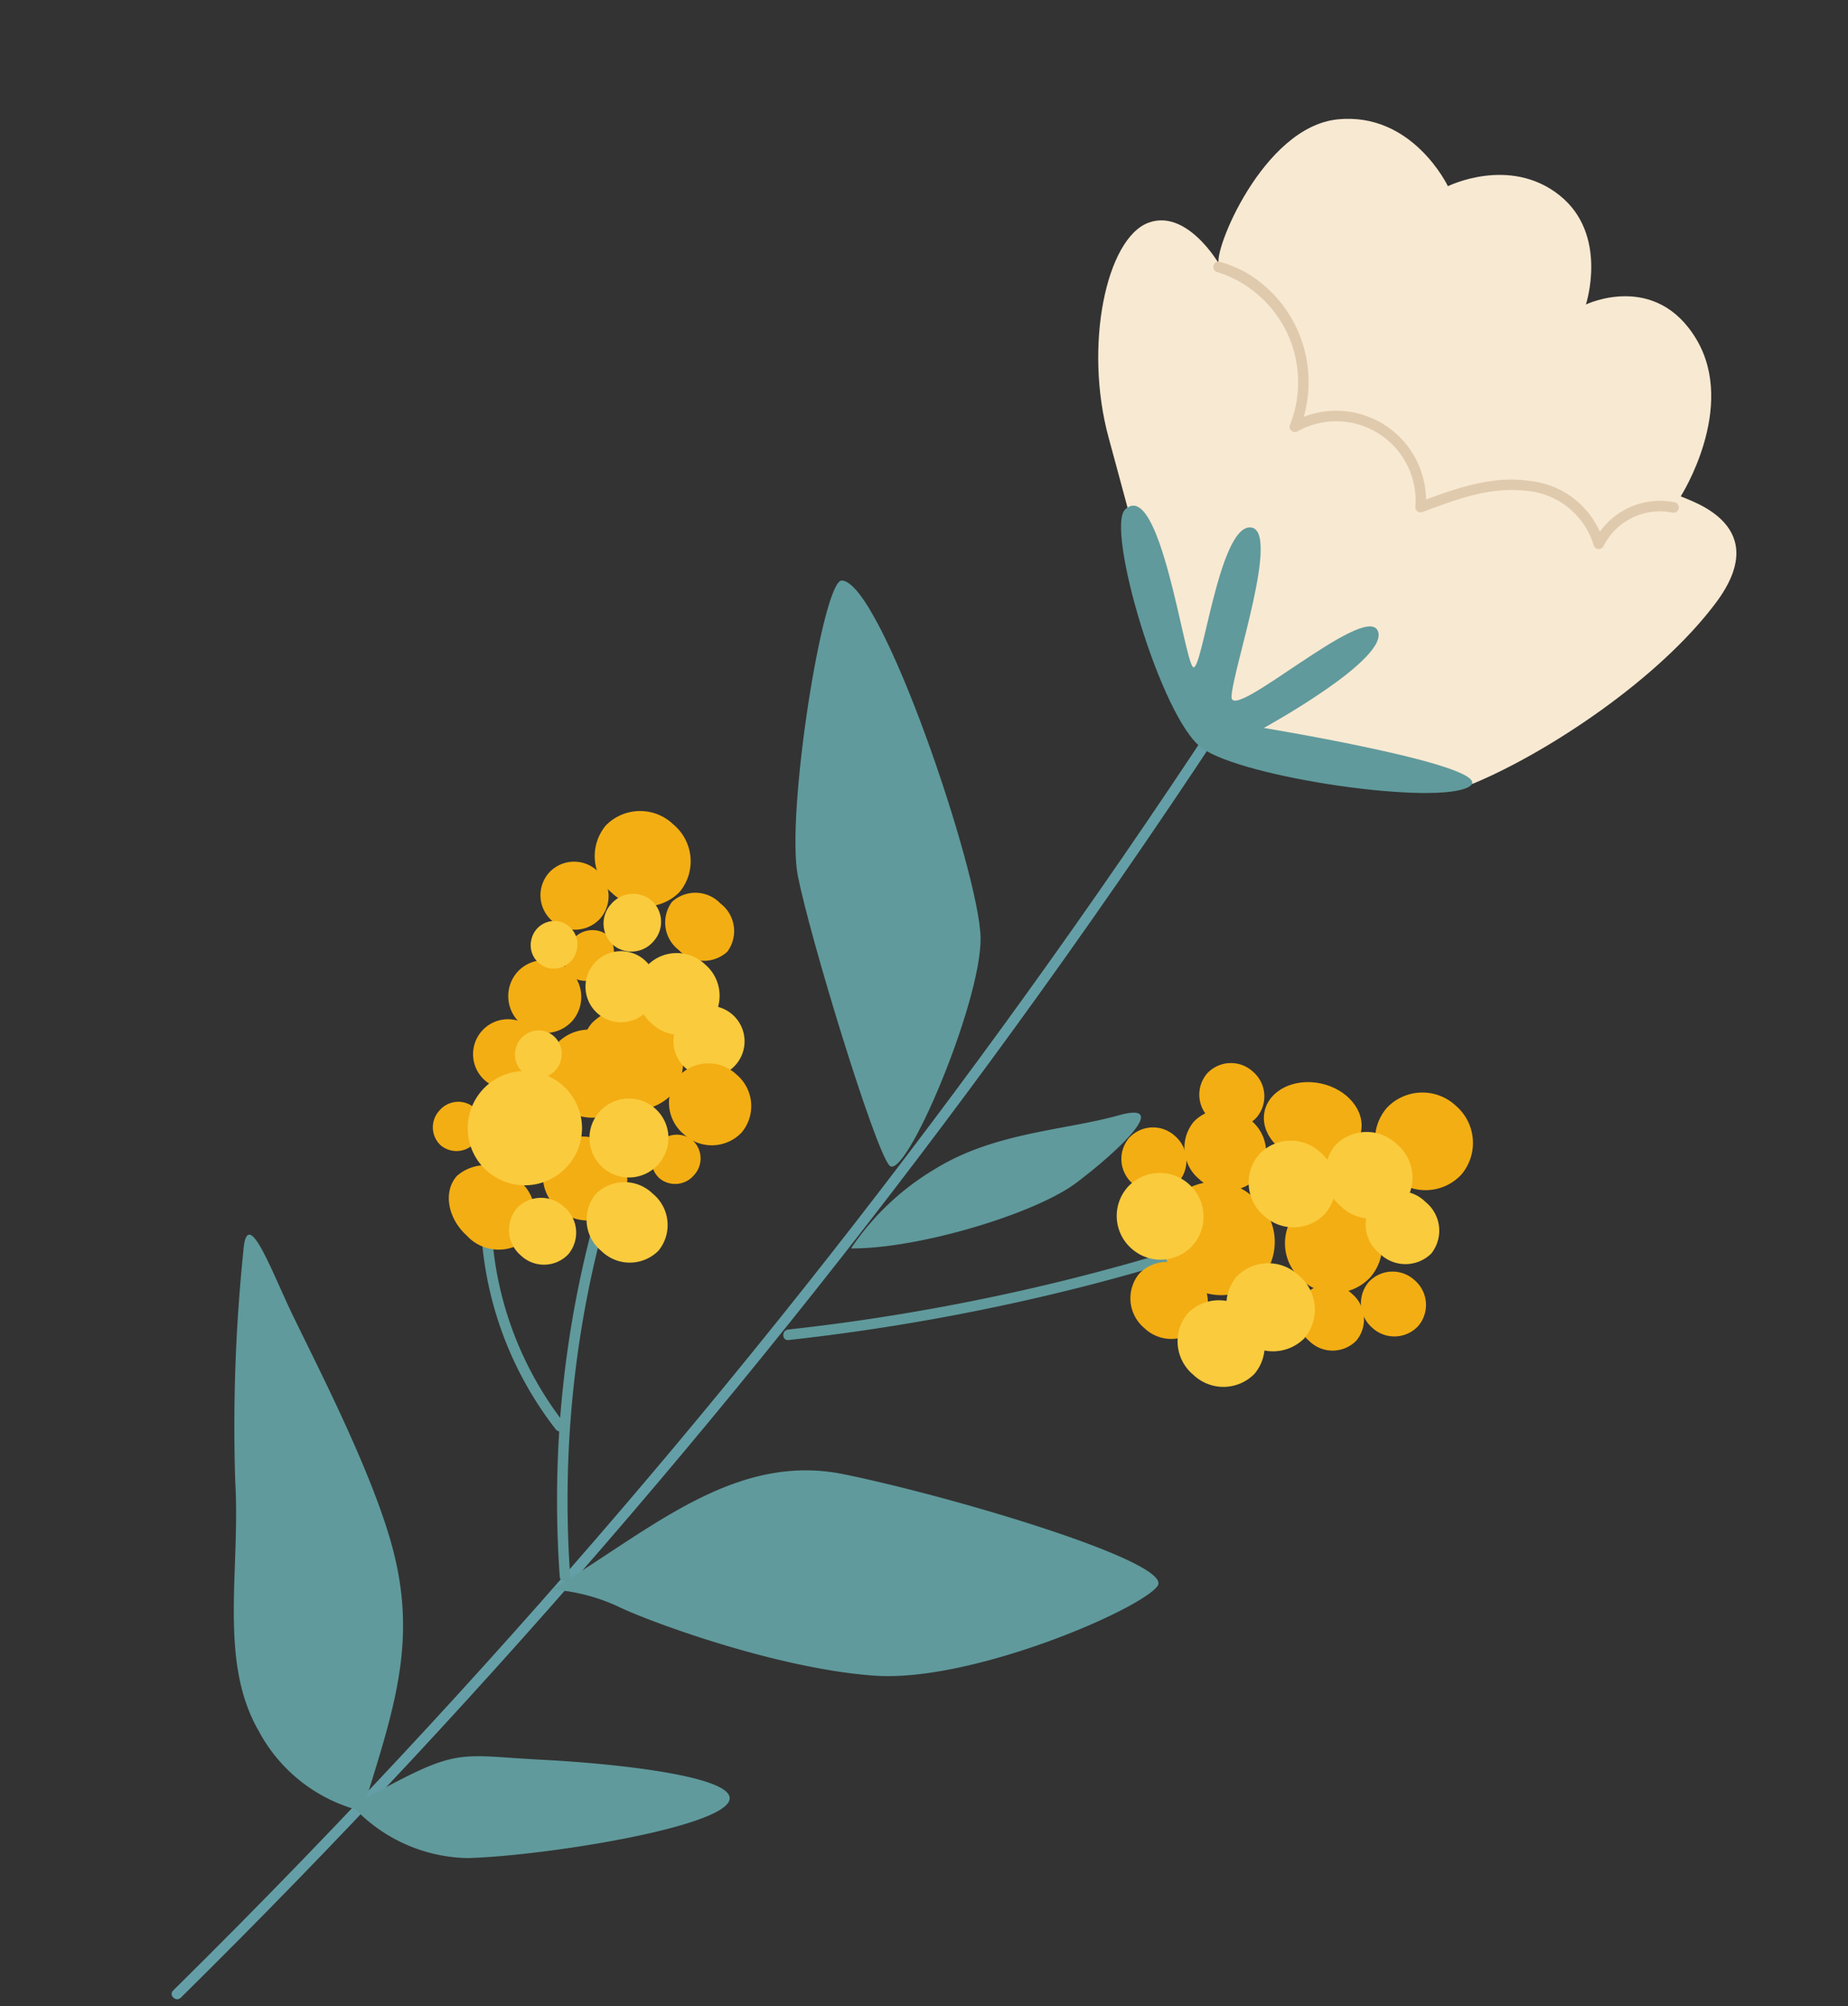 <svg xmlns="http://www.w3.org/2000/svg" width="119.021" height="129.162" viewBox="0 0 119.021 129.162">
  <rect x="0" y="0" width="119.021" height="129.162" fill="#333333" stroke="none"/>
  <g id="Group_88628" data-name="Group 88628" transform="translate(86.981 0) rotate(43)">
    <path id="Path_123980" data-name="Path 123980" d="M.006.424Q3.683,21.348,5.593,42.53q1.9,21.083,2.017,42.276.067,11.915-.43,23.823c-.019.436.658.434.676,0q.884-21.257-.024-42.536Q6.922,44.832,4.219,23.7,2.712,11.933.658.244C.582-.183-.069,0,.006.424" transform="translate(24.77 36.82)" fill="#649fa7"/>
    <path id="Path_123981" data-name="Path 123981" d="M37.349,8.87c.811-.273,5.662-2.677,6.33,3.463s-1.346,14.386-3.43,19.042S26.289,41.14,24.93,41.167,13.091,34.482,7.854,31.253s-8.9-9.309-7.587-11.9,5.971-.888,5.149-1.128S1.438,9.844,4.632,6.191s8.132-1.7,8.132-1.7S14.314.357,18.391.019,24.458,4,24.458,4,26.271-.651,31.2.788s6.15,8.082,6.15,8.082" transform="translate(0 0)" fill="#f8e9d2"/>
    <path id="Path_123982" data-name="Path 123982" d="M.07.2C1.978-1.469,19.43,7.94,22.3,10.931s7.2,14.9,5.69,14.724-13.74-7.246-17.024-9.619S-.854,1,.07.2" transform="translate(1.458 49.482)" fill="#609a9c"/>
    <path id="Path_123983" data-name="Path 123983" d="M0,27.1C2.019,20.151,2.516,12.62,8.7,8.838S28.129-1.511,28.382.314,23.887,13.006,19,16.966,5.988,24.34,3.842,24.993A12.074,12.074,0,0,0,0,27.1" transform="translate(32.171 82.841)" fill="#609a9c"/>
    <path id="Path_123984" data-name="Path 123984" d="M30.7,22.254c-2.926-6.039-4.737-10.271-9.983-13.623C16.09,5.674,7.657,2.8,4.827,1.632S-1.269-1.092.5,1.109A110.205,110.205,0,0,0,10.22,12.3C14.4,16.279,17.31,21.506,22.3,23.032a10.3,10.3,0,0,0,8.4-.778" transform="translate(2.29 106.44)" fill="#609a9c"/>
    <path id="Path_123985" data-name="Path 123985" d="M0,17.094c2.439-7.569,2.455-6.757,6.912-10.5S17.75-1.758,17.583.684,10.892,11.387,7.717,14.5A10.32,10.32,0,0,1,0,17.094" transform="translate(32.274 111.791)" fill="#609a9c"/>
    <path id="Path_123986" data-name="Path 123986" d="M.208,19c3.179-2.91,7.143-9.7,7.726-12.96S8.85-2.1,6.969.982,1.914,7.181.705,11.474A16.939,16.939,0,0,0,.208,19" transform="translate(31.084 61.728)" fill="#609a9c"/>
    <path id="Path_123987" data-name="Path 123987" d="M.565,21.094A138.751,138.751,0,0,0,12.329,5.274q1.5-2.355,2.9-4.769a.338.338,0,0,0-.584-.342A136.462,136.462,0,0,1,3.621,16.336Q1.9,18.511.087,20.615c-.283.329.193.81.478.479" transform="translate(31.807 66.695)" fill="#609a9c"/>
    <path id="Path_123988" data-name="Path 123988" d="M15.163,19.522A68.8,68.8,0,0,1,3.185,4.8Q1.817,2.537.631.165A.341.341,0,0,0,0,.335Q.008.644.016.952a.338.338,0,0,0,.676,0Q.685.644.676.335l-.63.17a68.566,68.566,0,0,0,10.8,15.628Q12.688,18.14,14.685,20c.319.3.8-.181.478-.478" transform="translate(17.295 88.974)" fill="#609a9c"/>
    <path id="Path_123989" data-name="Path 123989" d="M13.046,6.536A22.358,22.358,0,0,1,.576.1C.272-.211-.206.267.1.58A22.954,22.954,0,0,0,12.865,7.188c.426.07.609-.582.181-.652" transform="translate(12.46 95.029)" fill="#609a9c"/>
    <path id="Path_123990" data-name="Path 123990" d="M4.794,1.963A2.231,2.231,0,0,1,2.438,4.022,2.231,2.231,0,0,1,0,2.059,2.229,2.229,0,0,1,2.357,0,2.23,2.23,0,0,1,4.794,1.963" transform="translate(7.642 70.221)" fill="#f3ae13"/>
    <path id="Path_123991" data-name="Path 123991" d="M6.395,2.9A3.087,3.087,0,0,1,3.257,5.922,3.086,3.086,0,0,1,0,3.025,3.086,3.086,0,0,1,3.139,0,3.086,3.086,0,0,1,6.395,2.9" transform="translate(1.17 68.568)" fill="#f3ae13"/>
    <path id="Path_123992" data-name="Path 123992" d="M4.422,2.127A2.192,2.192,0,0,1,2.255,4.342,2.19,2.19,0,0,1,0,2.216,2.191,2.191,0,0,1,2.167,0,2.192,2.192,0,0,1,4.422,2.127" transform="translate(0.569 74.092)" fill="#f3ae13"/>
    <path id="Path_123993" data-name="Path 123993" d="M5.805,2.719A2.842,2.842,0,0,1,2.958,5.554,2.843,2.843,0,0,1,0,2.835,2.842,2.842,0,0,1,2.847,0,2.842,2.842,0,0,1,5.805,2.719" transform="translate(8.442 81.167)" fill="#f3ae13"/>
    <path id="Path_123994" data-name="Path 123994" d="M6.893,3.092A3.313,3.313,0,0,1,3.51,6.322,3.313,3.313,0,0,1,0,3.23,3.313,3.313,0,0,1,3.384,0,3.314,3.314,0,0,1,6.893,3.092" transform="translate(9.193 78.282)" fill="#f3ae13"/>
    <path id="Path_123995" data-name="Path 123995" d="M4.737,2.282A2.349,2.349,0,0,1,2.415,4.658,2.348,2.348,0,0,1,0,2.377,2.35,2.35,0,0,1,2.322,0,2.35,2.35,0,0,1,4.737,2.282" transform="translate(3.439 79.991)" fill="#f3ae13"/>
    <path id="Path_123996" data-name="Path 123996" d="M5.623,2.55a2.716,2.716,0,0,1-2.76,2.662A2.715,2.715,0,0,1,0,2.663,2.714,2.714,0,0,1,2.759,0,2.715,2.715,0,0,1,5.623,2.55" transform="translate(12.885 86.511)" fill="#f3ae13"/>
    <path id="Path_123997" data-name="Path 123997" d="M3.085,1.592a1.585,1.585,0,0,1-1.51,1.654A1.584,1.584,0,0,1,0,1.654,1.585,1.585,0,0,1,1.51,0,1.584,1.584,0,0,1,3.085,1.592" transform="translate(17.595 82.596)" fill="#f3ae13"/>
    <path id="Path_123998" data-name="Path 123998" d="M3.085,1.592a1.585,1.585,0,0,1-1.51,1.654A1.585,1.585,0,0,1,0,1.654,1.585,1.585,0,0,1,1.51,0,1.585,1.585,0,0,1,3.085,1.592" transform="translate(5.851 90.651)" fill="#f3ae13"/>
    <path id="Path_123999" data-name="Path 123999" d="M4.5,2.205A2.25,2.25,0,1,1,2.205,0,2.25,2.25,0,0,1,4.5,2.205" transform="translate(4.355 84.399)" fill="#f3ae13"/>
    <path id="Path_124000" data-name="Path 124000" d="M6.077,2.375a2.788,2.788,0,0,1-2.99,2.5C1.409,4.9.027,3.84,0,2.5A2.787,2.787,0,0,1,2.989,0,2.788,2.788,0,0,1,6.077,2.375" transform="translate(9.546 92.128)" fill="#f3ae13"/>
    <path id="Path_124001" data-name="Path 124001" d="M2.921,1.747A1.642,1.642,0,0,1,1.5,3.552,1.642,1.642,0,0,1,0,1.805,1.641,1.641,0,0,1,1.425,0a1.641,1.641,0,0,1,1.5,1.747" transform="translate(4.625 76.669)" fill="#f3ae13"/>
    <path id="Path_124002" data-name="Path 124002" d="M7.619,3.427A3.666,3.666,0,0,1,3.88,7.006,3.666,3.666,0,0,1,0,3.579,3.667,3.667,0,0,1,3.74,0,3.667,3.667,0,0,1,7.619,3.427" transform="translate(44.324 60.65)" fill="#f3ae13"/>
    <path id="Path_124003" data-name="Path 124003" d="M5.171,2.341A2.5,2.5,0,0,1,2.634,4.785,2.5,2.5,0,0,1,0,2.445,2.5,2.5,0,0,1,2.537,0,2.5,2.5,0,0,1,5.171,2.341" transform="translate(45.975 66.811)" fill="#f3ae13"/>
    <path id="Path_124004" data-name="Path 124004" d="M6.35,3.012a3.127,3.127,0,0,1-3.113,3.14A3.126,3.126,0,0,1,0,3.139,3.126,3.126,0,0,1,3.113,0,3.127,3.127,0,0,1,6.35,3.012" transform="translate(50.669 56.264)" fill="#f3ae13"/>
    <path id="Path_124005" data-name="Path 124005" d="M5.443,2.467a2.626,2.626,0,0,1-2.67,2.574A2.627,2.627,0,0,1,0,2.576,2.627,2.627,0,0,1,2.671,0,2.627,2.627,0,0,1,5.443,2.467" transform="translate(41.874 57.132)" fill="#f3ae13"/>
    <path id="Path_124006" data-name="Path 124006" d="M5.749,1.085c.711,1.2.066,2.893-1.443,3.789S1,5.525.289,4.328.224,1.435,1.732.54s3.306-.651,4.017.546" transform="translate(44.461 51.776)" fill="#f3ae13"/>
    <path id="Path_124007" data-name="Path 124007" d="M6.44,3.012a3.15,3.15,0,0,1-3.158,3.14A3.15,3.15,0,0,1,0,3.14,3.151,3.151,0,0,1,3.159,0,3.151,3.151,0,0,1,6.44,3.012" transform="translate(50.359 47.444)" fill="#f3ae13"/>
    <path id="Path_124008" data-name="Path 124008" d="M4.444,2.007A2.141,2.141,0,0,1,2.263,4.1,2.142,2.142,0,0,1,0,2.1,2.142,2.142,0,0,1,2.181,0,2.142,2.142,0,0,1,4.444,2.007" transform="translate(54.7 60.862)" fill="#f3ae13"/>
    <path id="Path_124009" data-name="Path 124009" d="M4.264,2.008A2.093,2.093,0,0,1,2.173,4.1,2.094,2.094,0,0,1,0,2.093,2.093,2.093,0,0,1,2.091,0,2.092,2.092,0,0,1,4.264,2.008" transform="translate(57.153 57.47)" fill="#f3ae13"/>
    <path id="Path_124010" data-name="Path 124010" d="M4.263,2.008A2.092,2.092,0,0,1,2.173,4.1,2.092,2.092,0,0,1,0,2.093,2.092,2.092,0,0,1,2.091,0,2.091,2.091,0,0,1,4.263,2.008" transform="translate(40.383 54.751)" fill="#f3ae13"/>
    <path id="Path_124011" data-name="Path 124011" d="M4.264,2.008A2.094,2.094,0,0,1,2.174,4.1,2.094,2.094,0,0,1,0,2.093,2.092,2.092,0,0,1,2.091,0,2.093,2.093,0,0,1,4.264,2.008" transform="translate(39.538 61.205)" fill="#f3ae13"/>
    <path id="Path_124012" data-name="Path 124012" d="M5.9,2.676A2.847,2.847,0,0,1,3,5.468,2.847,2.847,0,0,1,0,2.793,2.847,2.847,0,0,1,2.893,0a2.848,2.848,0,0,1,3,2.675" transform="translate(50.693 62.335)" fill="#facb3d"/>
    <path id="Path_124013" data-name="Path 124013" d="M5.714,2.677a2.8,2.8,0,0,1-2.8,2.791A2.8,2.8,0,0,1,0,2.791,2.8,2.8,0,0,1,2.8,0,2.8,2.8,0,0,1,5.714,2.677" transform="translate(46.384 55.586)" fill="#facb3d"/>
    <path id="Path_124014" data-name="Path 124014" d="M4.989,2.172a2.369,2.369,0,0,1-2.45,2.271A2.37,2.37,0,0,1,0,2.272,2.371,2.371,0,0,1,2.45,0,2.371,2.371,0,0,1,4.989,2.172" transform="translate(53.86 53.307)" fill="#facb3d"/>
    <path id="Path_124015" data-name="Path 124015" d="M3.632,1.858A1.857,1.857,0,0,1,1.854,3.79,1.857,1.857,0,0,1,0,1.931,1.857,1.857,0,0,1,1.779,0,1.856,1.856,0,0,1,3.632,1.858" transform="translate(4.872 73.103)" fill="#facb3d"/>
    <path id="Path_124016" data-name="Path 124016" d="M5.442,2.424A2.608,2.608,0,0,1,2.772,4.956,2.608,2.608,0,0,1,0,2.533,2.61,2.61,0,0,1,2.672,0a2.608,2.608,0,0,1,2.77,2.423" transform="translate(16.881 86.86)" fill="#facb3d"/>
    <path id="Path_124017" data-name="Path 124017" d="M5.443,2.509a2.647,2.647,0,0,1-2.67,2.618A2.647,2.647,0,0,1,0,2.618,2.646,2.646,0,0,1,2.67,0,2.646,2.646,0,0,1,5.443,2.509" transform="translate(9.272 73.765)" fill="#facb3d"/>
    <path id="Path_124018" data-name="Path 124018" d="M5.081,2.47A2.541,2.541,0,1,1,2.49,0,2.531,2.531,0,0,1,5.081,2.47" transform="translate(13.442 82.745)" fill="#facb3d"/>
    <path id="Path_124019" data-name="Path 124019" d="M7.355,3.577A3.678,3.678,0,1,1,3.605,0a3.663,3.663,0,0,1,3.75,3.576" transform="translate(6.969 85.717)" fill="#facb3d"/>
    <path id="Path_124020" data-name="Path 124020" d="M2.246,2.884A1.52,1.52,0,0,1,.192,2.248,1.519,1.519,0,0,1,.774.179,1.52,1.52,0,0,1,2.827.814a1.52,1.52,0,0,1-.582,2.07" transform="translate(2.464 77.944)" fill="#facb3d"/>
    <path id="Path_124021" data-name="Path 124021" d="M2.245,2.884A1.519,1.519,0,0,1,.192,2.248,1.521,1.521,0,0,1,.774.178,1.521,1.521,0,0,1,2.828.814a1.521,1.521,0,0,1-.582,2.07" transform="translate(6.53 83.786)" fill="#facb3d"/>
    <path id="Path_124022" data-name="Path 124022" d="M4.58,2.244A2.29,2.29,0,1,1,2.245,0,2.291,2.291,0,0,1,4.58,2.244" transform="translate(6.679 76.217)" fill="#facb3d"/>
    <path id="Path_124023" data-name="Path 124023" d="M4.579,2.244A2.29,2.29,0,1,1,2.244,0,2.29,2.29,0,0,1,4.579,2.244" transform="translate(13.22 74.924)" fill="#facb3d"/>
    <path id="Path_124024" data-name="Path 124024" d="M5.805,2.634A2.8,2.8,0,0,1,2.956,5.383,2.8,2.8,0,0,1,0,2.75,2.8,2.8,0,0,1,2.849,0,2.8,2.8,0,0,1,5.805,2.634" transform="translate(49.575 51.846)" fill="#facb3d"/>
    <path id="Path_124025" data-name="Path 124025" d="M5.8,2.634A2.8,2.8,0,0,1,2.957,5.382,2.8,2.8,0,0,1,0,2.749,2.8,2.8,0,0,1,2.849,0,2.8,2.8,0,0,1,5.8,2.634" transform="translate(50.004 66.262)" fill="#facb3d"/>
    <path id="Path_124026" data-name="Path 124026" d="M5.623,2.721A2.794,2.794,0,0,1,2.868,5.554,2.794,2.794,0,0,1,0,2.833,2.8,2.8,0,0,1,2.757,0a2.794,2.794,0,0,1,2.866,2.72" transform="translate(41.631 62.861)" fill="#facb3d"/>
    <path id="Path_124027" data-name="Path 124027" d="M5.442,2.509a2.646,2.646,0,0,1-2.67,2.618A2.647,2.647,0,0,1,0,2.618,2.646,2.646,0,0,1,2.67,0,2.646,2.646,0,0,1,5.442,2.509" transform="translate(15.608 77.57)" fill="#f3ae13"/>
    <path id="Path_124028" data-name="Path 124028" d="M4.444,2.049a2.16,2.16,0,0,1-2.18,2.137A2.161,2.161,0,0,1,0,2.138,2.161,2.161,0,0,1,2.18,0,2.16,2.16,0,0,1,4.444,2.049" transform="translate(13.788 91.376)" fill="#facb3d"/>
    <path id="Path_124029" data-name="Path 124029" d="M.51,9.311a7.436,7.436,0,0,1,10.126,3.972.341.341,0,0,0,.652,0,5.113,5.113,0,0,1,8.885-1.594.34.34,0,0,0,.531-.068c.991-1.988,2.04-4.137,3.866-5.5a4.96,4.96,0,0,1,5.672-.479.341.341,0,0,0,.5-.382,4.076,4.076,0,0,1,1.79-4.63A.338.338,0,0,0,32.187.05a4.76,4.76,0,0,0-2.1,5.393l.5-.382a5.557,5.557,0,0,0-6.151.335C22.37,6.792,21.2,9.114,20.12,11.28l.531-.069A5.787,5.787,0,0,0,10.635,13.1h.652A8.18,8.18,0,0,0,2.992,7.9a7.208,7.208,0,0,0-2.824.826c-.384.2-.042.789.341.584" transform="translate(5.158 9.355)" fill="#e0caad"/>
    <path id="Path_124030" data-name="Path 124030" d="M0,5.411c-.145,1.733,10.852,8.283,14.1,7.875s13.666-7.637,14.283-9.94S16.129,9.618,16.129,9.618,19.055.759,17.216.033s-2.844,10.828-3.979,9.536S8.2-.582,6.674.78s4.243,9.1,3.433,9.083S.252,2.418,0,5.411" transform="translate(11.754 28.468)" fill="#609a9c"/>
  </g>
</svg>
